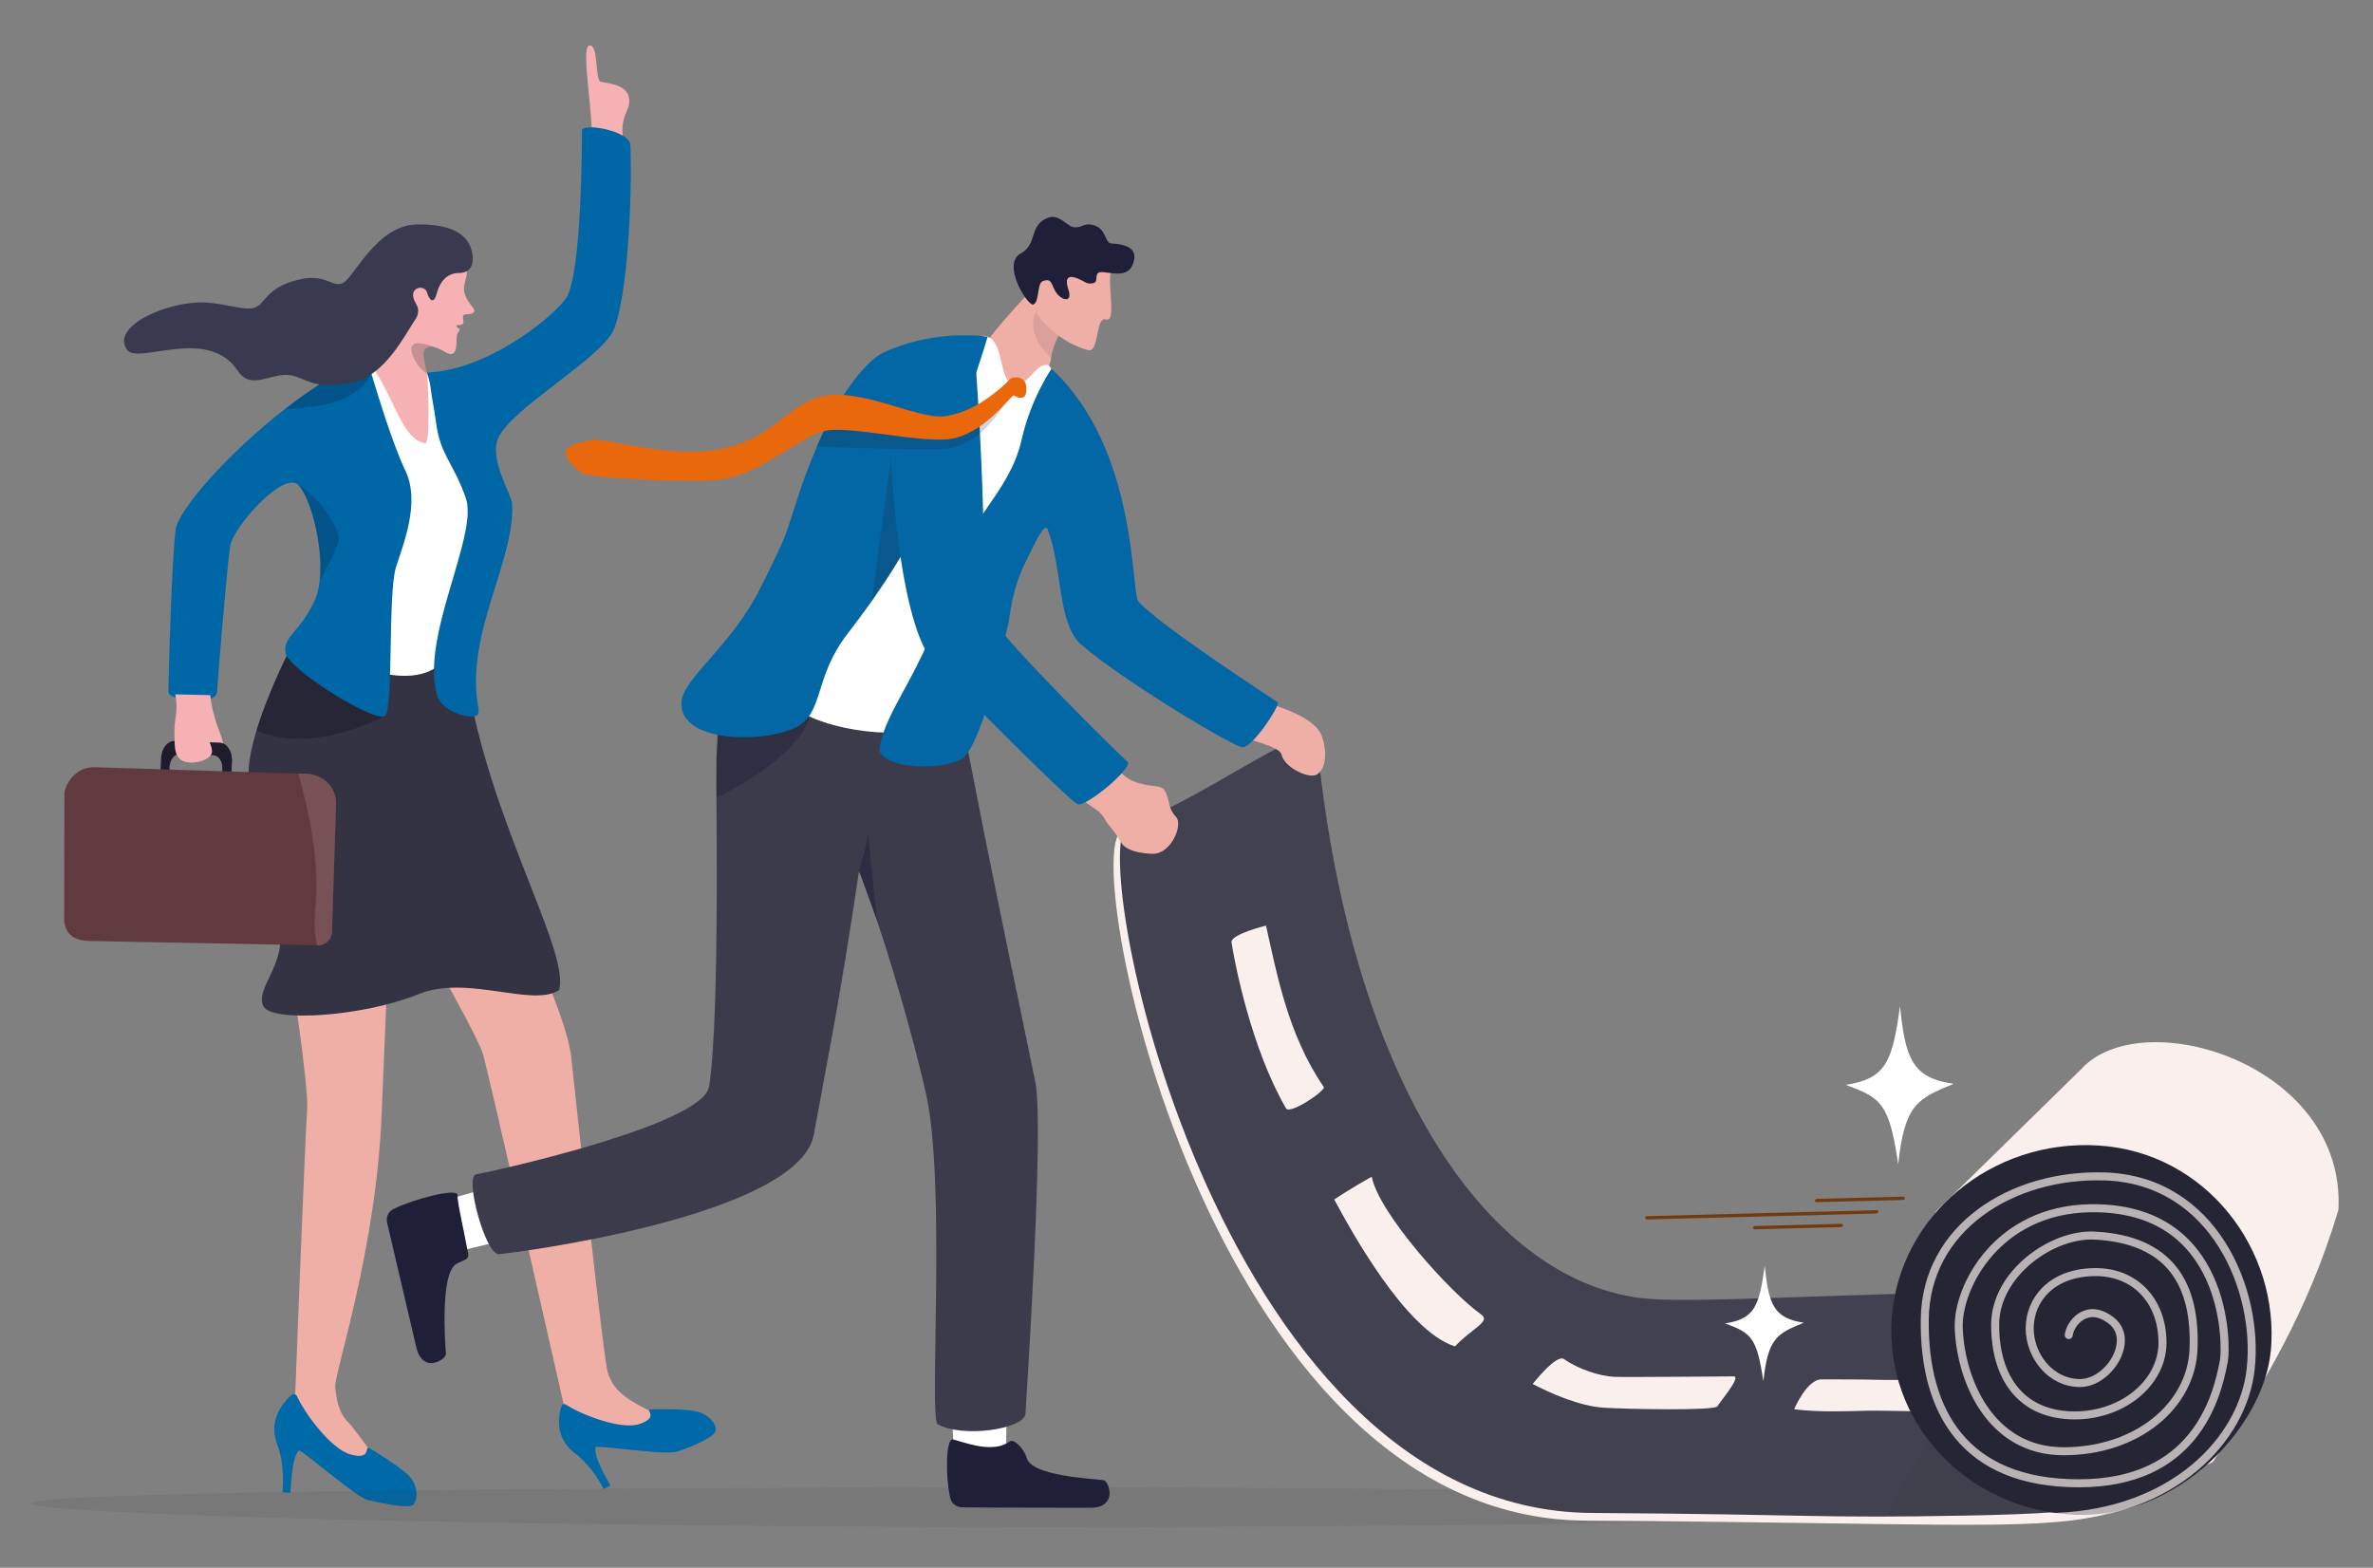 <?xml version="1.0" encoding="UTF-8"?>
<svg id="Layer_1" xmlns="http://www.w3.org/2000/svg" version="1.1" viewBox="0 0 2073.1 1369.7">
  <rect x="0" y="0" width="2073.1" height="1369.7" fill="#808080" stroke="none"/>
  <!-- Generator: Adobe Illustrator 29.1.0, SVG Export Plug-In . SVG Version: 2.1.0 Build 142)  -->
  <defs>
    <style>
      .st0 {
        fill: #0d1b3e;
      }

      .st1 {
        fill: #32323f;
        opacity: .1;
      }

      .st2 {
        opacity: 0;
      }

      .st2, .st3, .st4, .st5, .st6, .st7, .st8 {
        fill: #1f1f39;
      }

      .st3 {
        opacity: .1;
      }

      .st4 {
        opacity: .5;
      }

      .st5 {
        opacity: .2;
      }

      .st6 {
        opacity: .5;
      }

      .st7 {
        opacity: .4;
      }

      .st9 {
        fill: #0069a8;
      }

      .st10 {
        fill: #efaea6;
      }

      .st11 {
        fill: #0067a7;
      }

      .st12 {
        fill: #775155;
      }

      .st13 {
        fill: #41414f;
      }

      .st14 {
        fill: #201b2c;
      }

      .st15 {
        fill: #252533;
      }

      .st16 {
        fill: #f5b1b4;
      }

      .st17 {
        fill: #eed6c1;
      }

      .st18 {
        fill: #39394f;
      }

      .st19 {
        fill: #fff;
      }

      .st20 {
        fill: none;
        opacity: .7;
        stroke: #f9efed;
        stroke-linecap: round;
        stroke-linejoin: round;
        stroke-width: 7px;
      }

      .st21 {
        fill: #0267a4;
      }

      .st22 {
        fill: #703b10;
      }

      .st23 {
        fill: #603a3e;
      }

      .st24 {
        fill: #334;
      }

      .st25 {
        fill: #3b3b4c;
      }

      .st26 {
        fill: #f9efed;
      }

      .st27 {
        fill: #78add3;
      }

      .st28 {
        opacity: .3;
      }

      .st28, .st29 {
        fill: #070716;
      }

      .st29 {
        opacity: .2;
      }

      .st30 {
        fill: #e9680c;
      }
    </style>
  </defs>
  <g>
    <path class="st16" d="M516.6,135.1c4-25.9-10.3-94.5-1.7-95.4,8.6-.9,4.3,31,10.3,31.9,6,.9,21.8,2.7,24.1,12.9,3.4,14.9-12.6,13.8-1.7,53.4,5.1,18.5-31-2.9-31-2.9Z"/>
    <path class="st0" d="M308,1266.8"/>
    <path class="st10" d="M337.2,883.3c-1.3,29.4-2.6,60.1-3.8,90.3-4.7,118.5-41.7,227.2-40.6,238.2,2.4,23.6,8.5,27.4,14.4,34.1l18.4,24.3-40.1,10.8-28.9-29.7s9.8-256.2,11.7-281.4c.8-9.9-2.5-39.4-6.9-71.5-1.3-9.5-2.6-19.1-4-28.6-5.8-40.5-11.8-77.4-11.8-77.4,0-6.5-12.2-60.2-15.5-65.8-8.8-14.8-10.1-103.8,33.1-94.2,70.9,15.8,82.7,66.8,82.7,66.8,0,0-4,76.4-8.1,169.3l-.7,14.9Z"/>
    <path class="st9" d="M254.7,1218.8c-6.5,5.7-20.1,20.5-13.1,41.4,8.2,20.5,5.1,43.6,5.1,43.6l7.1.4s.6-31.8,7.6-37.2c10.5,6.2,50.2,41.4,60,43.5,9.8,2.1,36.3,8.5,40,3.8s3.9-16.7-4.3-25.1c-8.2-8.4-34.8-24.3-34.8-24.3,0,0-1.5-.3-1.6,1-.4,3.1-1.3,8.3-14.2,4.9-17.2-4.5-40.1-35.8-47.1-51-.8-1.8-3.2-2.4-4.7-1Z"/>
    <g>
      <path class="st10" d="M321,674.6l23.4,14.7c.9.5,1.6,1.2,2.2,2,7.5,10.1,50.7,59,68.3,82.9.1.2,20.3-7.2,20.4-7,12.9,20.8,59.5,118.4,63.7,155.9,5.4,48.5,27.9,263.7,32.1,276.4,4.2,12.7,12.5,21.2,32.8,31.2.2,0,.4.2.6.3h0c8.4,3.3,6,15.7-3,15.7l-38-.2c-.9,0-1.7-.2-2.6-.4l-21.8-7.4c-2.7-.9-4.7-3.1-5.3-5.9,0,0-66.1-291.8-71.9-312-5.8-20.2-85.3-156.8-85.3-156.8-1.6-1.8-37.3,22.3-39.8,22.5-8.4.4-30.6-3.5-54.9-49.8-7.3-13.9,9.8-38.6,15.5-46.1,1.1-1.5,2.6-2.5,4.4-2.9l52.6-13.9c2.2-.6,4.5-.2,6.4,1Z"/>
      <path class="st9" d="M520.4,1264.1c7.8-.3,32.3,3,50.5,4.4,8.2.6,15.1.8,18.8.1.4,0,.7-.1,1-.2,10.1-2.9,31.4-11.7,34-17.4,2.6-5.7-4.7-15.1-16.2-17.9-4.8-1.2-12.7-1.6-20.3-1.8-7.7-.2-15,0-18.3,0-1.1,0-1.8,0-1.8,0,0,0-1.4.5-.8,1.7,1.3,2.7,3.2,7.3-8.9,11.2-16.1,5.2-50.7-8.3-63.9-17-1.5-1-3.6-.3-4.1,1.5-2.4,7.8-5.9,26.7,10.6,40,17.1,12.3,26.4,32.4,26.4,32.4l5.9-3.3s-15.7-25.8-12.9-33.7Z"/>
    </g>
    <path class="st24" d="M230.3,879.3c6.9,14,86.8,9,134.9-10.6,42.9-17.6,99.1,11.6,123.2-3.6,10.4-35-67.2-157.9-82.7-289-55.7,22.7-147-19.4-147-19.4,0,0-.5.9-1.4,2.6-5.1,9.7-23.1,45.4-33.2,78.8-4,13.3-6.8,26.3-7,37.2-.5,31.4,22.3,92.2,27.7,136.4,4,33.2-22.3,52-14.6,67.7Z"/>
    <path class="st19" d="M350.8,314.7l25.5,12.6,39.8,133.6s-8.4,83-26.3,112.6c-23.4,38.6-105.2.4-102.1-8.4,28.1-80.4,32.9-249.2,32.9-249.2l30.3-1.2Z"/>
    <path class="st28" d="M224.1,638c48,22.5,112.7-12.7,112.7-12.7l-70.3-58.4-9.1-7.6c-5.1,9.7-23.1,45.4-33.2,78.8Z"/>
    <path class="st11" d="M153.4,463.2c-3.7,30-6.3,133.9-6.3,141.4s42,12.1,42.5,0c.6-12.1,9.3-115.5,11.5-127.6,3-17.2,45.7-64.4,58.7-53.9,10.7,8.7,22.9,53.1,19.5,84.2-.7,6.6-2.1,12.5-4.4,17.4-12.9,28-27.8,30.9-25.5,45.6,2.3,14.7,80,62.7,87.2,54.9,7.2-7.8,2.2-106.7,9.3-129.5,6.3-20.2,21.7-56.9,8.1-84.8-10-20.6-23.3-63.5-29.6-84.6-.1-.3-.2-.6-.3-.9-2.1-7-3.3-11.4-3.3-11.4-5.8,1.9-12.3,4.7-19.4,8.5-15.8,8.3-34.1,20.7-52.5,34.9-48.5,37.5-93.4,87.9-95.6,105.8Z"/>
    <path class="st11" d="M406.9,435.1c9.8,27.3-26,96-27.7,147.1,0,.7,0,1.3,0,2-.1,8.7.7,16.9,3,24.2,3.1,9.9,18.2,16.8,28.1,17.5,6.8.5,8.8-1,7.5-8.1-11.6-64.2,32.3-127.5,29.6-177.8-.5-8.1-20.1-38.4-12.3-56.9,11.2-26.7,92.2-70.7,101.7-96.5,13.9-38,15.4-137.3,13.8-160.3-.9-12.1-42.2-19.5-42.2-12.1,0,12.1-.2,120.3-12.9,144.8-6.6,12.7-66.4,64.6-122.6,66.5.1.4,2.5,5.7,3.6,15.6.9,7.5,3,16.6,4.3,27,3.7,29.7,14.7,34.8,26.2,67.1Z"/>
    <path class="st29" d="M279.4,507.3c6.7-11.7,16.1-29.3,16.5-36.1.6-10.4-15.7-36.1-36-48.1,10.7,8.7,22.9,53.1,19.5,84.2Z"/>
    <path class="st29" d="M249,357.4c46.2-2.3,65.5-11.6,75.5-31.1.1-.3.3-.6.4-.8h-.7c0,0-22.7-3-22.7-3-15.8,8.3-34.1,20.7-52.5,34.9Z"/>
    <g>
      <path class="st16" d="M328,324.4c.2.4.4.7.7,1.1,18.4,30.3,23.6,57.5,42.5,61.8,5.1,1.2,2.6-49,2.3-57.1,0-1.1-.2-2.3-.4-3.6-1.5-8.3-5.9-19.9-.4-22.9,2.3-1.2,4.8-1.1,7.4-.3,5.6,1.7,11.3,6.2,13.8,6,7.4-.7,3.3-15.3,6.3-19,3-3.7.4-3.1-.6-4.2-2.6-2.6.2-2,2.9-2.4,4.1-.7,1.7-3.7,2-7.2.2-3.5,6.6-.8,9.2-3.6,2.6-2.8-2.5-5-6.5-13.2-4.6-9.5.7-14.2.7-22.9,0-.8,0-1.6-.1-2.5l-44.4-.9-15.2,24.3s-42,28.6-20.1,66.5Z"/>
      <path class="st18" d="M111.1,305.7c9.4,13.2,70.9-21.3,96.8,18.5,10.2,15.7,26.1,3.8,41,3.3,2.4,0,4.9.1,7.2.8,8.9,2.6,13.4,5.8,21.3,7.3h0c1.8.3,3.9.6,6.2.7,1.9,0,4,.1,6.4,0,4.3-.2,9.3-.7,15.6-1.6,6.6-1,12.6-3.6,18-7.2,0,0,0,0,0,0,.2-.1.4-.2.6-.4,19.7-13.3,32.5-39.4,38.9-48.4,2.1-3,3-8.1,1.3-11.4-2.4-4.4-5.5-10-1.9-13.9,3.4-3.7,9.3-1.8,10.3,1.4,2.3,8.1,6.3,11.1,8.8,1.5,4.1-15.7,14.4-17.9,19.1-17.8,3.1,0,5.4-.6,7.2-1.6h0c6.8-3.9,5.2-13.8,4.3-17.5-4.1-17.6-23.3-23.8-48.2-23.3-35.2.7-55.1,47.2-64.6,51.3-9.6,4.1-14.9-9.1-39.4-2.9-28.6,7.3-27.7,21.3-38,24.4-8.9,2.7-23.6-3.6-42.6-4.6-32.4-1.6-83.3,20.6-68.4,41.3Z"/>
    </g>
    <path class="st29" d="M359.5,303.8c-1,3.3,3.1,15.7,13.6,22.8-1.5-8.3-5.9-19.9-.4-22.9,2.3-1.2,4.8-1.1,7.4-.3-16.6-6.1-19.6-3-20.7.4Z"/>
    <g>
      <path class="st14" d="M199.4,653.5c-1.2-1.7-2.7-3.1-4.3-3.8-1-.5-2-.7-3.1-.8l-7.5-.3h-.2s0,0,0,0h-.9s-30.7-1.2-30.7-1.2h-.3c-1.5,0-2.9.3-4.3,1h0c-4.1,2.2-7.2,7.7-7.4,14.3l-.4,9.3-.6,15,7.8.3.6-15v-2.1c.3-4.8,2.5-8.9,5.5-10.6h0c.3-.2.5-.3.8-.4h0c.8-.3,1.6-.5,2.5-.4l27.4,1h0s2.3,0,2.3,0c4.6.2,8.1,5.6,7.8,12.1v1.9c0,0,0,0,0,0l-.5,15.2h0c0,0,7.8.4,7.8.4l.6-15.4h0s.3-9,.3-9c0-.5,0-1,0-1.5,0-.8-.1-1.5-.2-2.2-.4-3-1.4-5.6-2.9-7.7Z"/>
      <path class="st16" d="M183.7,607.2c1.2,9.1.9,8.8,4.1,20.5,3.2,11.7,11.2,25.5,5.1,27.3-6,1.8-6-5-8.9-6.4s3.8,5.4.2,11.1c-3.6,5.6-18.7,8.9-25.6,4.5-6.9-4.4-5.9-13.2-6.2-24.8-.3-11.7,3.7-17.4.7-32.8l30.6.7Z"/>
      <path class="st14" d="M199.5,653.5h0c-1.2-1.8-2.7-3.1-4.4-3.9,0,0,0,0,0,0-1-.5-2-.7-3.1-.8l-7.5-.2h-.2s0,0,0,0h0s-.5,0-.5,0l.6,2.5h0s0,.1,0,.1h0c0,0,0,0,0,0h0s0,0,0,0h0s.9,3.7.9,3.7h0s1.2,4.7,1.2,4.7c4.6.2,8.1,5.6,7.9,12.1h0c0,0,0,1.9,0,1.9h0s-.6,15.2-.6,15.2l7.8.3.6-15.2h0s.3-9,.3-9c0-.5,0-1,0-1.5,0-.8-.1-1.5-.2-2.2-.4-3-1.4-5.6-2.8-7.7Z"/>
      <g>
        <path class="st23" d="M293.6,702.4l-3.6,111.9c-.2,6.6-5.8,11.8-12.4,11.6h-.4s-199.5-3.8-199.5-3.8c-22.5-.7-21.8-16.6-21.6-23.2l.2-105.6c.2-6.6,8.8-23.8,26.8-23l177.4,5.6,6.7.2c14.7.5,26.8,11.4,26.4,26.4Z"/>
        <path class="st12" d="M293.6,702.4l-3.6,111.9c-.2,6.6-5.8,11.8-12.4,11.6h-.4c-2.1-6.7-3.2-17.2-1.6-33.7,3.9-39.9-6.1-85.5-15.1-116.5l6.7.2c14.7.5,26.8,11.4,26.4,26.4Z"/>
      </g>
    </g>
  </g>
  <path class="st27" d="M275.6,1292.9"/>
  <path class="st1" d="M26.6,1313.4c0,9.6,407.7,20.7,877.4,20.7s850.5-7.7,850.5-17.3-380.8-17.3-850.5-17.3-877.4,4.4-877.4,14Z"/>
  <path class="st26" d="M1144.7,652.7c-2.2-22.8-120.1,66.1-163.2,72.6-43.1,6.5,71.2,601,403.3,603.2,295.5,1.9,390.5,9.1,447.8-4.1,66.4-15.2,83.4-185.8,51-190.1-32.4-4.3-401.2,13.4-455.7,6.6-138-17.3-255.2-197-283.3-488.1Z"/>
  <path class="st13" d="M1828.9,1315.4c-6.3,4.9-47.7,7.5-110.8,8.7-130.6,2.5-128.5-1-327.7-2.3-332.1-2.2-446.4-596.7-403.3-603.2,43.1-6.5,161-95.4,163.2-72.6,28,291.2,145.2,470.9,283.3,488.1,40.9,5.1,160.1-3.6,343.4-6.4,61.1-.9,104.2-1.2,112.3-.2,32.4,4.3-40.9,172.6-60.3,187.7Z"/>
  <path class="st10" d="M1097.7,610.4c20.8,7.9,51.8,15.8,57.5,33.8,5.8,18,.7,32.7-7.9,33.4s-25.5-8.3-27.7-18.3c-2.2-10.1-51.4-15.8-47.1-23.7s25.2-25.2,25.2-25.2Z"/>
  <path class="st1" d="M1834,1307.7c-6.3,4.9-18.1,12.3-40.3,12.8-21.7,1.3-121,4.5-145.1,3.5,8-26.8,53-78.7,98.2-188.9l67.7-8c61.1-.9,66.6-.7,74.7.4,32.4,4.3-35.8,165-55.3,180.1Z"/>
  <g>
    <path class="st19" d="M878.3,1273.2c1.7-16.6.4-58.6.4-58.6l-47.8-1.6,2.6,63,31.6,20,13.2-22.9Z"/>
    <path class="st8" d="M967.6,1310.9c-1.5,2.5-4.1,4.7-8.4,5.7-1.9.5-4.2.7-6.8.7-21.1,0-88.7-.1-111.8-.4-.9,0-1.8-.1-2.7-.4-3.6-.9-6.6-3.5-7.5-7-.2-.8-.4-1.5-.6-2.4-3.6-16.4-3.8-49.1,2.4-49.6.2,0,.3,0,.5.1,8.5,2,31,11.4,46.2,3.7,1.1-.5,2.2-1.2,3.2-1.9,4-3,13,7.4,14.9,14.4,4.2,15.9,57.6,18,67.1,19.4,3.2.5,7.7,10.7,3.6,17.6Z"/>
  </g>
  <g>
    <path class="st19" d="M389.6,1094.9c16.5-2.2,57-13.2,57-13.2l-9.6-46.8-60.7,17.2-12.1,35.4,25.4,7.5Z"/>
    <path class="st8" d="M378.9,1190.8c-3.9.6-8.1-.4-11.2-4.6-.3-.4-.7-.9-1-1.4-1.2-2-2.2-4.5-3-7.7-3.9-16.9-15.2-64.6-21.9-93.4-1.4-6.2-2.7-11.4-3.6-15.4-1.1-4.7.9-9.5,4.8-11.6.7-.4,1.5-.8,2.3-1.2,15.7-7.5,52.6-17.7,54.4-11.8,0,.5,0,1.1,0,1.6.6,8.9,4.8,26,8.5,45.9.3,1.4.5,2.8.8,4.2.9,5.1-3.8,5.3-10.1,8.7-14.5,7.8-10.1,69.2-9.3,78.7.2,2.5-5,7-10.9,7.9Z"/>
  </g>
  <path class="st25" d="M619.4,949.4c-4.9,33-185.1,73.3-203.5,76.6-10.4,1.8,8.2,70.3,19.8,69.7,11.5-.6,262.4-33,275.3-104.6,14.9-82.4,20.7-105.4,39.5-230.1h0c.2.6,4.8,12.7,11.5,31.4,14.3,39.9,35.5,112.3,46.9,162.8,17.8,78.7,2.6,281.9,10.1,289,22.2,12.5,76.2,4.3,76.9-9.3s16.5-250,8.6-289.7c-5.4-27-61.4-290.7-71.5-361.9,0,0-199-41.6-205.1,23.6-.8,8.9-1.1,16.8-1,24.3.2,10.1-.4,19.5-1,29.8-.9,16.8,3.7,220.3-6.4,288.6Z"/>
  <path class="st6" d="M732.9,725.2s0,0,0,.1c.4-.2.5-.3.6-.4,0,0-.6.3-.6.3Z"/>
  <path class="st4" d="M750.5,761h0c.2.6,9,24.2,15.6,42.9l-7.8-75.4s.3,4.5-7.8,32.5Z"/>
  <path class="st7" d="M626,696.8c1.6-.4,71-33.9,81.4-70.7,0,0-58.2,2.1-79.6,4.3-.9,16.8-2.5,56.8-1.8,66.3Z"/>
  <path class="st10" d="M938.2,271.2l-2.1,2.2s-3.7,5.6-7.8,13c-4.4,8.1-9.3,18.4-10,26-.8,8.3-7.7,17.4-5.5,31.9,1.7,10.9-39,12.6-39,12.6l-17.2-49.2c7.6-15.2,31.8-40.2,42.3-52.2,11.4-12.9,34.6-9.5,34.6-9.5l4.7,25.3Z"/>
  <path class="st3" d="M928.2,286.4c-4.4,8.1-9.3,18.4-10,26-22.3-19.1-16.6-42.4-8-45.2,5.4-1.7,10.8,10.7,10.8,10.7l7.2,8.5Z"/>
  <path class="st19" d="M859.1,293.3c19.1,1.9,12.1,36.5,25.9,42.9,8.4,3.8,18.8-13.7,24.3-16,3.4-1.4,6.7-3.2,9.2,2.2,51.1,108.9-117.7,290.4-112.6,308.1,4.1,14.5-73.1,14-112.2-11.8-53.5-35.5-27.3-95.1-21.3-106.2,6-11,117.3-195,117.3-195,0,0,35-11.6,69.4-24.2Z"/>
  <path class="st21" d="M945.1,563.8c-21.7-18.7-16.5-66.7-29.9-101.4-2.7-7.1-13.3,16.7-17.5,25-14.6,28.5-14.7,48.9-16.9,57.8-5.5,22.8-23.8,109.8-41.7,118.5-24.3,11.6-72.8,5.1-70.7-10,5-34.8,39.9-67.9,59.4-141.9,15-57.2,53.9-79.7,64.7-127.6,8.1-36.2,26.1-62,26.1-62,76,70.2,69.1,196.1,76.1,203.6,21.3,22.8,119,85.7,121.5,87.8,2.6,2.1-22.3,40.5-31.1,39.2-8.9-1.3-102.5-57-140-89.2Z"/>
  <path class="st2" d="M945.1,563.8c-21.7-18.7-16.5-66.7-29.9-101.4-2.7-7.1-13.3,16.7-17.5,25-14.6,28.5-14.7,48.9-16.9,57.8-5.5,22.8-23.8,109.8-41.7,118.5-24.3,11.6-72.8,5.1-70.7-10,5-34.8,39.9-67.9,59.4-141.9,15-57.2,53.9-79.7,64.7-127.6,8.1-36.2,26.1-62,26.1-62,76,70.2,69.1,196.1,76.1,203.6,21.3,22.8,119,85.7,121.5,87.8,2.6,2.1-22.3,40.5-31.1,39.2-8.9-1.3-102.5-57-140-89.2Z"/>
  <path class="st21" d="M862.8,294.2c-5.3,18.8-34,106.4-63.5,169-.2.4-.4.8-.6,1.3-8.8,18.3-22.9,40.3-36.2,59.3-8,11.4-15.8,21.8-22,29.8-30.2,38.9-20.3,70.3-46,82.3-31,14.4-103.3,12-99-23.6,2.5-20.2,42.1-47.4,66.9-94.9,9.1-17.4,21.6-43.8,23.8-50.1,2.3-6.7,4.2-12.3,5.8-17.2h0c1.4-4.4,2.6-8.2,3.8-12,3-9.4,5.8-17.9,11.1-31.4,2.6-6.5,5.8-14.3,9.9-23.8,12.5-29.1,36.4-66.4,55.7-75.2,45.8-21,90.4-13.5,90.4-13.5Z"/>
  <g>
    <path class="st10" d="M970.3,237.6c-2.6,13.9,5.2,44.2-4.2,41.5-9.3-2.7-5.5,29.4-15.5,26.8-24.3-6.2-47.8-29.2-47.8-41.5,0-12.3,10.5-43.7,10.5-43.7l56.9,16.9Z"/>
    <path class="st8" d="M941.9,243.5c7.3,3.1,7.1,4.9,13.1,3.9,6-1-1.2-10.9,9.2-9.6,10.4,1.3,21.4,3.8,25.5-7,6-15.7-9.3-17.4-18.8-18.1-6.1-.5-4.1-13.2-15.9-16.1-9.2-2.2-9.6,3.3-17.8,1.7-5-1-12.4-11.6-21.6-8.1-17.1,6.6-8.9,23.2-23.8,31.2-17.4,9.3,6.5,47,11.1,44.6,5.4-2.8,2.9-18.4,8.1-20.4,7.9-3,7.2,2.7,11.3,9.4,4.4,7.1,15.1,10.6,11.1-1.9-4.1-12.5,1.8-12.4,8.5-9.6Z"/>
  </g>
  <path class="st5" d="M798.8,464.5c-8.8,18.3-22.9,40.3-36.2,59.3l-.9.7,17.2-128.1,19.9,68.1Z"/>
  <path class="st10" d="M979.3,735.9c-2.1-4.1-7.3-11.4-10.1-14.4-3.7-4.1-5.1-9.5-10.6-13.4-1.4-1-2.8-1.9-4.3-3-1.6-1.1-3.1-2.2-4.5-3.2-9.1-6.8-13.3-12-20.5-18.7,0,0,21.3-32,27.4-29.7,3.8,1.4,8.6,7.2,14.5,13.6,2.5,2.7,5.2,5.4,8,8,1.4,1.3,2.9,2.5,4.4,3.7,3.4,2.6,7.6,4.3,11.9,5.6,12.9,3.7,19.4.8,22.7,7.5,3.9,7.8,1.7,13.7,9.3,21.9,5.6,6.1-2.5,28.4-16.9,31.8-4.1,1-26.4-.1-31.3-9.8Z"/>
  <path class="st21" d="M852.2,315.6c12.6,178.1,2.4,204.5,15.1,225.7,12.7,21.2,111.4,119.3,117.6,124,6.2,4.7-36,39.9-43.4,37.3-7.4-2.6-119.4-115.1-128.2-126.9-29.3-39.2-36.8-181.9-35.1-199.9,1.7-18.1,13.3-56.7,36.4-63.6,20.9-6.3,37.6,3.4,37.6,3.4Z"/>
  <path class="st26" d="M1567.3,1231.2c21.2,2.7,42.5,1.8,64.5,1.3,22.2-.4,96.4,2.7,98.7-1.3,2.2-4,21.2-26.1,14.2-26.1s-94.4.8-103.7.4c-13.3-.4-36.8-.4-49.7-.4s-23.9,26.1-23.9,26.1Z"/>
  <g>
    <path class="st5" d="M886,342c-1.7-1.1-18,32.6-40.8,44.1-6.3,3.2-13.1,5.4-20.2,6-20.8,1.6-111.8-2-111.8-2l14.9-31s83.3,13.5,94.1,12.1c8-1,15.6-3.5,22.6-6.7,13.1-6,24.3-14.8,32.7-22.4,4.3-3.9,4.8-9.7,10-10,6.9-.4.6,11.3-1.6,9.9Z"/>
    <path class="st30" d="M896.5,337.5c-.3-3.1-2.6-8.2-9.2-7.8-5,.3-5.4,2.3-9.5,6.1-12.3,11.2-30.8,25-53,27.9s-73.5-25.3-106.3-17.4c-32.8,7.8-42.1,37.5-89.5,46.1-47.3,8.6-98.8-10.5-112.8-7.8-14,2.7-22.4,5.9-21.9,11.5.5,5.5,7.6,14.6,17.6,18.3,9.9,3.7,96.8,7.8,119.6,4.3,37.3-5.8,68.7-40.2,92.7-42.8,24-2.6,75,10.1,103.2,7.9,31.4-2.4,56.3-39.6,58.4-38.3,2.1,1.3,4.1,2.7,8.1,1.6,2.8-.8,2.9-6.3,2.6-9.5Z"/>
  </g>
  <g>
    <path class="st26" d="M1819.9,932.2c55.4-55.4,229.6-1.3,223,124.8-26.5,88.9-66.4,154-108.8,219-13.5,20.6-238.2-19.1-263.5-57.9-20.3-31.1,20.7-159.7,20.7-159.7l128.7-126.1Z"/>
    <path class="st15" d="M1983.7,1180.8c-6,64.6-80.7,148.2-174.3,142.4s-162.9-82-156.7-171.3c6.1-89.3,87-157,180.6-151.1,93.6,5.8,158.8,90.9,150.5,180.1Z"/>
  </g>
  <path class="st20" d="M1796.5,1325.2c102.4-3.9,162.8-67.6,169.7-128.7,7.8-69.2-32.2-165.8-127.7-168.7-81-2.5-156,44.9-157,124.8-1,80,34.1,143.3,134.6,143.3s120.5-73,126.7-106.9c2.7-14.6,3.1-135.3-116.8-133.4-81,1.3-116.2,68.8-114.8,104.8,1.7,45.1,27.2,107.5,91.6,107.5s111.4-39.9,113.5-88.9c2.3-56.5-20-96.1-86.3-99.5-37.1-2-87,33.1-87,78s21.5,77,65.3,79c43.9,2,80.9-27.3,80.9-63.4s-23.6-62.7-60.6-61.7c-37.1,1-55.4,24.7-55.4,49.1s18.5,47.8,43.9,47.8,48.8-38,27.3-54.6c-21.5-16.6-36.1,2.9-37.1,12.7"/>
  <path class="st26" d="M1106,808.7c9.3,40.7,18.8,94.9,50.5,141,2,2.9-29.6,24.5-33,18.6-30.5-52.5-44.9-127.1-47.6-144.9-1.1-7.2,30.1-14.7,30.1-14.7Z"/>
  <path class="st26" d="M1165.6,1047.9c12.9,23.9,61.7,114.5,105.5,128.4,14.9-15.9,31.7-21.7,22.9-27.9-26.9-18.9-89.6-88.6-95.6-120.4-17.9,10-32.8,19.9-32.8,19.9Z"/>
  <path class="st26" d="M1338.9,1209.1c15.5,8,40.7,19.5,62.8,20.8,22.1,1.3,96.4,2.7,98.7-1.3,2.2-4,21.2-26.1,14.2-26.1s-94.4.8-103.7.4c-13.3-.4-32.5-7-44.5-15.5-6.7-4.8-27.4,21.7-27.4,21.7Z"/>
  <path class="st19" d="M1612.4,947.8c35.7-5.4,40.8-20.8,47.5-68.7,4.6,45.4,10.5,62.7,46.9,67.8-31.7,13-42.8,17.7-48.5,70.2-7.8-53.2-14.8-57.9-45.9-69.3Z"/>
  <path class="st19" d="M1507,1156.2c26.1-3.9,29.8-15.2,34.7-50.2,3.4,33.2,7.7,45.8,34.2,49.6-23.2,9.5-31.3,12.9-35.4,51.3-5.7-38.9-10.8-42.3-33.5-50.7Z"/>
  <g>
    <g>
      <line class="st17" x1="1439.2" y1="1063.9" x2="1639.2" y2="1058.8"/>
      <path class="st22" d="M1641,1058.3c0,.1,0,.3,0,.4-.1.8-1,1.5-2.1,1.5l-200,5.2c-1.1,0-1.8-.6-1.7-1.4.1-.8,1-1.5,2.1-1.5l200-5.2c.9,0,1.6.4,1.7,1Z"/>
    </g>
    <g>
      <line class="st17" x1="1533.4" y1="1072.6" x2="1608.2" y2="1070.7"/>
      <path class="st22" d="M1610.1,1070.2c0,.1,0,.3,0,.4-.1.8-1,1.5-2.1,1.5l-74.8,1.9c-1.1,0-1.8-.6-1.7-1.4.1-.8,1-1.5,2.1-1.5l74.8-1.9c.9,0,1.6.4,1.7,1Z"/>
    </g>
    <g>
      <line class="st17" x1="1587.3" y1="1048.9" x2="1662.2" y2="1047"/>
      <path class="st22" d="M1664.1,1046.5c0,.1,0,.3,0,.4-.1.8-1,1.5-2.1,1.5l-74.8,1.9c-1.1,0-1.8-.6-1.7-1.4.1-.8,1-1.5,2.1-1.5l74.8-1.9c.9,0,1.6.4,1.7,1Z"/>
    </g>
  </g>
</svg>